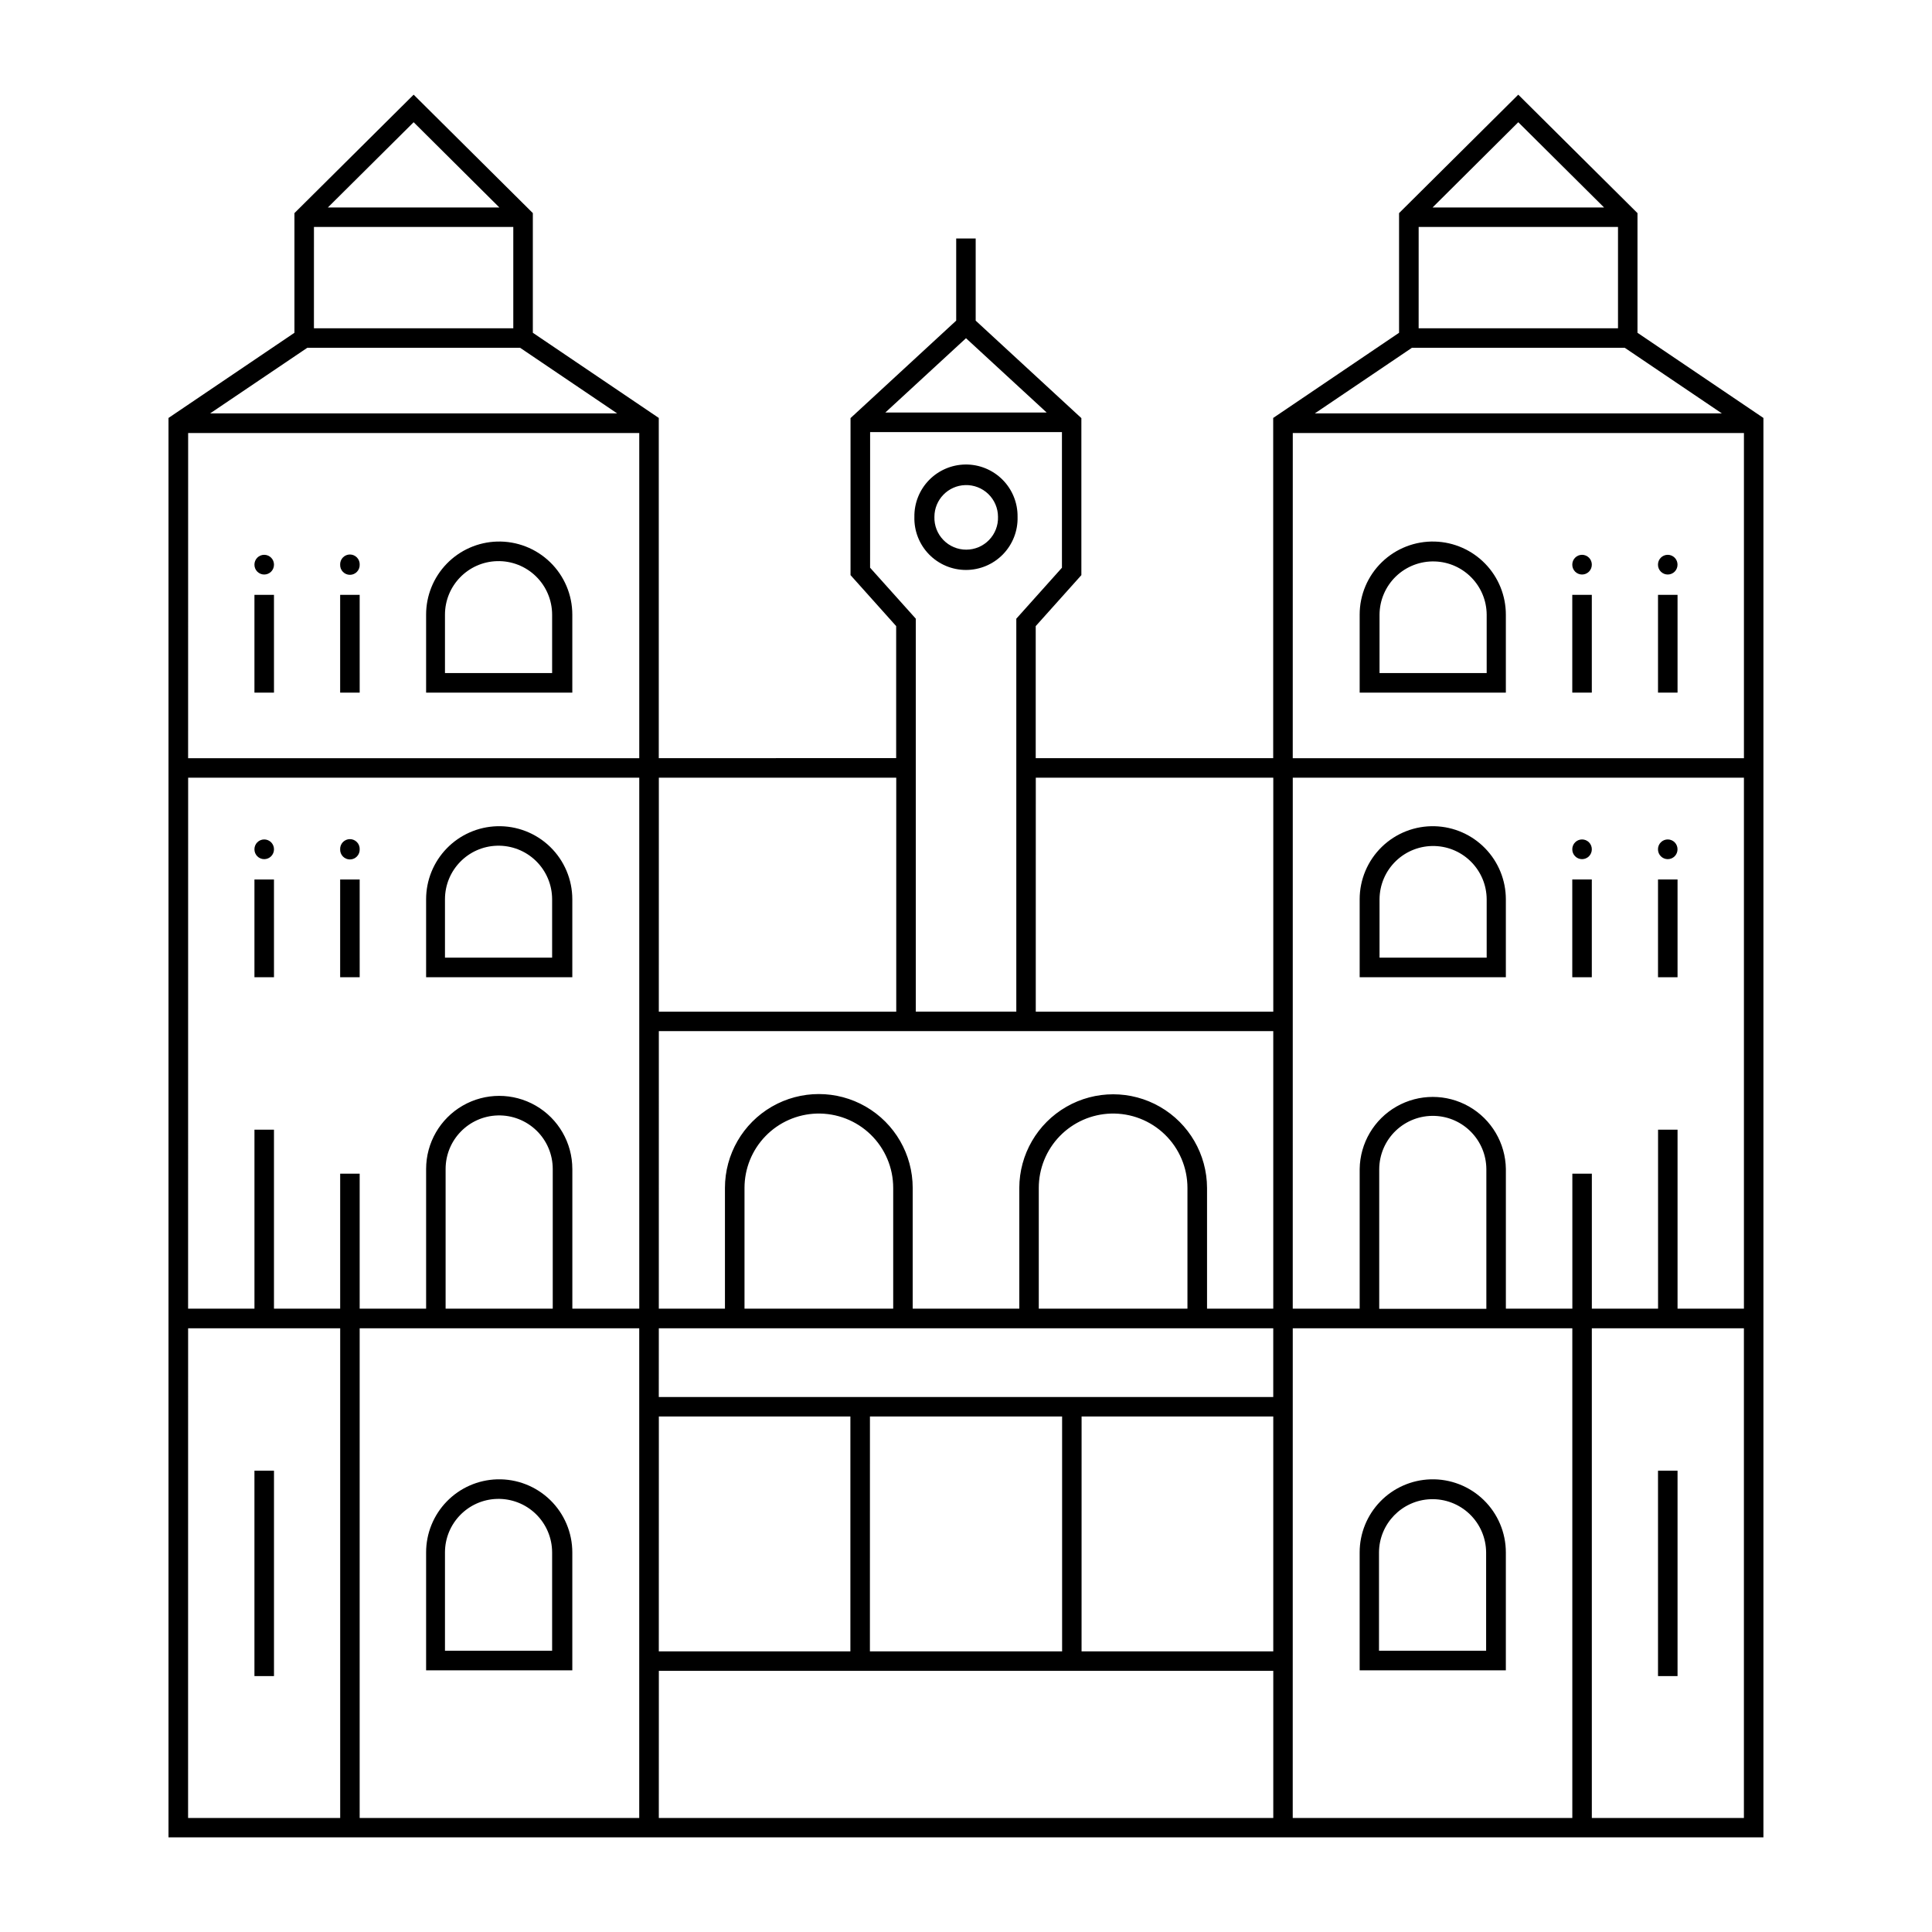 <?xml version="1.0" encoding="UTF-8"?>
<!-- Uploaded to: SVG Find, www.svgrepo.com, Generator: SVG Find Mixer Tools -->
<svg fill="#000000" width="800px" height="800px" version="1.1" viewBox="144 144 512 512" xmlns="http://www.w3.org/2000/svg">
 <g>
  <path d="m275.72 362.96c-5.031 0.148-9.812 2.25-13.32 5.863-3.512 3.613-5.477 8.449-5.477 13.488v20.664h38.746v-20.664c-0.004-5.234-2.125-10.246-5.883-13.895-3.758-3.644-8.832-5.613-14.066-5.457zm0 5.164c3.832-0.105 7.547 1.34 10.293 4.012 2.75 2.672 4.301 6.34 4.305 10.176v15.477h-28.395v-15.477c0.004-7.684 6.117-13.973 13.797-14.188z"/>
  <path d="m253.62 169.09-31.59 31.387v31.715l-33.375 22.57v376.16h422.67v-376.16l-33.375-22.57v-31.715l-31.594-31.387-31.59 31.387v31.715l-33.355 22.57v90.16l-62.934-0.004v-34.992l12.098-13.508v-41.613l-28.008-25.832v-21.77l-5.164-0.004v21.77l-28.004 25.832v41.613l12.094 13.508v34.992l-62.91 0.004v-90.16l-33.375-22.57v-31.715zm0 7.301 22.715 22.59h-45.445zm292.74 0 22.734 22.59h-45.449zm-319.16 27.758h52.828v26.855l-52.832-0.004zm292.76 0h52.828v26.855l-52.832-0.004zm-119.96 29.48 21.383 19.699h-42.766zm-174.57 2.543h56.414l25.707 17.383-107.86-0.004zm292.74 0h56.414l25.727 17.383-107.86-0.004zm-143.58 22.344h50.836v35.938l-12.094 13.508v104.14l-26.637-0.004v-104.14l-12.113-13.508zm-180.73 0.238h119.55v86.184l-119.56-0.004zm292.74 0h119.56v86.184l-119.57-0.004zm-292.74 91.348h119.55v140.71h-17.734v-37.023h-0.004c0-6.922-3.695-13.316-9.688-16.777-5.996-3.461-13.379-3.461-19.375 0-5.992 3.461-9.684 9.855-9.684 16.777v37.023h-17.609v-35.773h-5.168v35.773h-17.543v-47.438h-5.172v47.438h-17.586zm124.74 0h62.914v62.012h-62.922zm99.895 0h62.938v62.012h-62.945zm68.102 0h119.56v140.71h-17.59v-47.438h-5.164v47.438h-17.547v-35.773h-5.168v35.773h-17.617v-37.023c-0.102-6.856-3.812-13.148-9.766-16.547-5.953-3.398-13.262-3.398-19.215 0-5.953 3.398-9.664 9.691-9.762 16.547v37.023h-17.738zm-168 67.156h162.83v73.555h-17.551v-32c-0.023-8.875-4.769-17.062-12.457-21.492-7.688-4.43-17.152-4.43-24.84 0-7.688 4.43-12.434 12.617-12.457 21.492v32h-28.25v-32c0-8.891-4.742-17.102-12.438-21.547-7.695-4.441-17.18-4.441-24.879 0-7.695 4.445-12.438 12.656-12.438 21.547v32h-17.527zm41.84 21.855-0.008-0.004c5.324-0.152 10.484 1.852 14.305 5.562 3.82 3.715 5.977 8.812 5.973 14.141v32h-39.406v-32c0-5.129 1.996-10.055 5.57-13.734 3.57-3.676 8.434-5.82 13.559-5.969zm77.984 0-0.008-0.004c5.324-0.152 10.484 1.855 14.301 5.566 3.82 3.711 5.973 8.809 5.973 14.137v32h-39.402v-32c0-5.129 1.996-10.055 5.566-13.734 3.574-3.676 8.438-5.82 13.562-5.969zm-162.53 0.492-0.008-0.004c3.832-0.109 7.547 1.34 10.297 4.012s4.301 6.34 4.301 10.176v37.023h-28.391v-37.023c0-7.684 6.113-13.969 13.793-14.188zm248.3 0.117h-0.004c7.613 0.258 13.668 6.484 13.711 14.102v37.023h-28.391v-37.023c0.023-3.832 1.594-7.496 4.359-10.152 2.766-2.656 6.484-4.082 10.32-3.949zm-330.34 56.293h40.301v129.77h-40.309zm45.465 0h74.086v129.77h-74.09zm79.277 0h162.83v18.203h-162.84zm168 0h74.086v129.77h-74.094zm79.258 0h40.301v129.77h-40.301zm-247.25 23.371h50.758v62.238h-50.77zm55.941 0h50.926v62.238h-50.934zm56.09 0h50.797v62.238h-50.805zm-112.03 67.406h162.83v38.992l-162.84-0.004z"/>
  <path d="m399.81 267.1c-3.629 0.051-7.09 1.539-9.621 4.144-2.531 2.602-3.922 6.106-3.867 9.734-0.105 3.691 1.289 7.269 3.863 9.922 2.578 2.648 6.113 4.144 9.809 4.144 3.695 0 7.234-1.496 9.809-4.144 2.574-2.652 3.969-6.231 3.863-9.922 0.055-3.695-1.387-7.254-3.996-9.867s-6.168-4.062-9.859-4.012zm0 5.453c2.277-0.066 4.481 0.793 6.117 2.379 1.633 1.59 2.555 3.769 2.555 6.047 0.07 2.277-0.785 4.488-2.375 6.125-1.586 1.641-3.769 2.562-6.051 2.562s-4.465-0.922-6.051-2.562c-1.59-1.637-2.445-3.848-2.375-6.125 0-4.559 3.625-8.289 8.18-8.426z"/>
  <path d="m216.61 293.64c0.004-0.688-0.266-1.352-0.75-1.844-0.488-0.488-1.148-0.766-1.84-0.766-0.691 0-1.352 0.277-1.84 0.766-0.484 0.492-0.754 1.156-0.75 1.844-0.004 0.691 0.266 1.355 0.75 1.848 0.488 0.488 1.148 0.766 1.84 0.766 0.691 0 1.352-0.277 1.84-0.766 0.484-0.492 0.754-1.156 0.75-1.848z"/>
  <path d="m239.32 293.64c0.027-0.703-0.234-1.387-0.723-1.895-0.488-0.508-1.16-0.797-1.863-0.797-0.707 0-1.379 0.289-1.867 0.797-0.488 0.508-0.75 1.191-0.723 1.895-0.027 0.707 0.234 1.391 0.723 1.898 0.488 0.508 1.16 0.797 1.867 0.797 0.703 0 1.375-0.289 1.863-0.797 0.488-0.508 0.75-1.191 0.723-1.898z"/>
  <path d="m216.61 369.07c0.004-0.688-0.266-1.352-0.75-1.844-0.488-0.488-1.148-0.766-1.84-0.766-0.691 0-1.352 0.277-1.84 0.766-0.484 0.492-0.754 1.156-0.75 1.844-0.004 0.691 0.266 1.355 0.75 1.848 0.488 0.488 1.148 0.766 1.84 0.766 0.691 0 1.352-0.277 1.84-0.766 0.484-0.492 0.754-1.156 0.75-1.848z"/>
  <path d="m239.32 369.07c0.027-0.703-0.234-1.387-0.723-1.895-0.488-0.508-1.16-0.797-1.863-0.797-0.707 0-1.379 0.289-1.867 0.797-0.488 0.508-0.75 1.191-0.723 1.895-0.027 0.703 0.234 1.391 0.723 1.898 0.488 0.508 1.16 0.797 1.867 0.797 0.703 0 1.375-0.289 1.863-0.797 0.488-0.508 0.75-1.195 0.723-1.898z"/>
  <path d="m588.56 293.64c0.004-0.688-0.266-1.352-0.75-1.844-0.488-0.488-1.148-0.766-1.84-0.766-0.688 0-1.352 0.277-1.836 0.766-0.488 0.492-0.758 1.156-0.75 1.844-0.008 0.691 0.262 1.355 0.75 1.848 0.484 0.488 1.148 0.766 1.836 0.766 0.691 0 1.352-0.277 1.84-0.766 0.484-0.492 0.754-1.156 0.75-1.848z"/>
  <path d="m565.85 293.64c0.004-0.688-0.266-1.352-0.75-1.844-0.488-0.488-1.148-0.766-1.84-0.766-0.691 0-1.352 0.277-1.836 0.766-0.488 0.492-0.758 1.156-0.75 1.844-0.008 0.691 0.262 1.355 0.75 1.848 0.484 0.488 1.145 0.766 1.836 0.766 0.691 0 1.352-0.277 1.84-0.766 0.484-0.492 0.754-1.156 0.75-1.848z"/>
  <path d="m588.56 369.07c0.004-0.688-0.266-1.352-0.75-1.844-0.488-0.488-1.148-0.766-1.84-0.766-0.688 0-1.352 0.277-1.836 0.766-0.488 0.492-0.758 1.156-0.75 1.844-0.008 0.691 0.262 1.355 0.75 1.848 0.484 0.488 1.148 0.766 1.836 0.766 0.691 0 1.352-0.277 1.84-0.766 0.484-0.492 0.754-1.156 0.75-1.848z"/>
  <path d="m565.85 369.07c0.004-0.688-0.266-1.352-0.75-1.844-0.488-0.488-1.148-0.766-1.84-0.766-0.691 0-1.352 0.277-1.836 0.766-0.488 0.492-0.758 1.156-0.75 1.844-0.008 0.691 0.262 1.355 0.75 1.848 0.484 0.488 1.145 0.766 1.836 0.766 0.691 0 1.352-0.277 1.84-0.766 0.484-0.492 0.754-1.156 0.75-1.848z"/>
  <path d="m275.72 287.52c-5.035 0.148-9.816 2.254-13.328 5.871-3.512 3.617-5.473 8.461-5.469 13.5v20.664h38.746v-20.664c0-5.238-2.117-10.254-5.879-13.906-3.758-3.648-8.832-5.621-14.07-5.465zm0 5.188c3.832-0.109 7.547 1.34 10.293 4.008 2.75 2.672 4.301 6.344 4.305 10.176v15.48h-28.395v-15.48c0.004-7.684 6.117-13.969 13.797-14.184z"/>
  <path d="m275.72 536.04c-5.035 0.148-9.816 2.254-13.328 5.871-3.512 3.617-5.473 8.461-5.469 13.5v31.242h38.746v-31.242c0-5.238-2.117-10.254-5.875-13.906-3.762-3.648-8.836-5.621-14.074-5.465zm0 5.188v-0.004c3.832-0.105 7.547 1.34 10.297 4.012 2.746 2.672 4.297 6.344 4.301 10.176v26.055h-28.395v-26.055c0.004-7.684 6.117-13.969 13.797-14.188z"/>
  <path d="m216.61 327.55h-5.18v-25.91h5.176z"/>
  <path d="m239.32 327.55h-5.176v-25.91h5.172z"/>
  <path d="m216.61 402.98h-5.18v-25.91h5.176z"/>
  <path d="m239.32 402.98h-5.176v-25.91h5.172z"/>
  <path d="m216.61 588.18v-54.43h-5.18v54.43z"/>
  <path d="m524.27 287.52c-5.238-0.156-10.312 1.816-14.07 5.465-3.758 3.652-5.879 8.668-5.875 13.906v20.664h38.742v-20.664c0-5.039-1.961-9.879-5.469-13.496-3.512-3.617-8.293-5.727-13.328-5.875zm0 5.269c7.617 0.258 13.668 6.481 13.715 14.102v15.48h-28.395v-15.48c0.023-3.832 1.598-7.496 4.359-10.152 2.766-2.656 6.488-4.082 10.32-3.949z"/>
  <path d="m523.14 536.04c-5.039 0.145-9.828 2.246-13.34 5.863-3.516 3.621-5.481 8.465-5.477 13.508v31.242h38.742v-31.242c0-5.234-2.117-10.246-5.867-13.895-3.754-3.652-8.824-5.625-14.059-5.477zm0 5.269v-0.004c3.836-0.137 7.562 1.289 10.332 3.945 2.769 2.656 4.344 6.324 4.367 10.16v26.055h-28.391v-26.055c0.043-7.613 6.086-13.836 13.691-14.105z"/>
  <path d="m583.39 327.55h5.176v-25.91h-5.176z"/>
  <path d="m560.67 327.55h5.176v-25.91h-5.176z"/>
  <path d="m524.27 362.96c-5.234-0.156-10.305 1.812-14.062 5.457-3.758 3.648-5.883 8.66-5.883 13.895v20.664h38.742v-20.664c-0.004-5.035-1.969-9.875-5.477-13.484-3.508-3.613-8.289-5.719-13.32-5.867zm0 5.246c7.617 0.258 13.668 6.484 13.715 14.105v15.477h-28.395v-15.477c0.023-3.836 1.594-7.496 4.359-10.152 2.766-2.66 6.488-4.082 10.32-3.953z"/>
  <path d="m583.39 402.98h5.176v-25.91h-5.176z"/>
  <path d="m560.67 402.98h5.176v-25.91h-5.176z"/>
  <path d="m583.39 588.18v-54.43h5.176v54.43z"/>
 </g>
</svg>